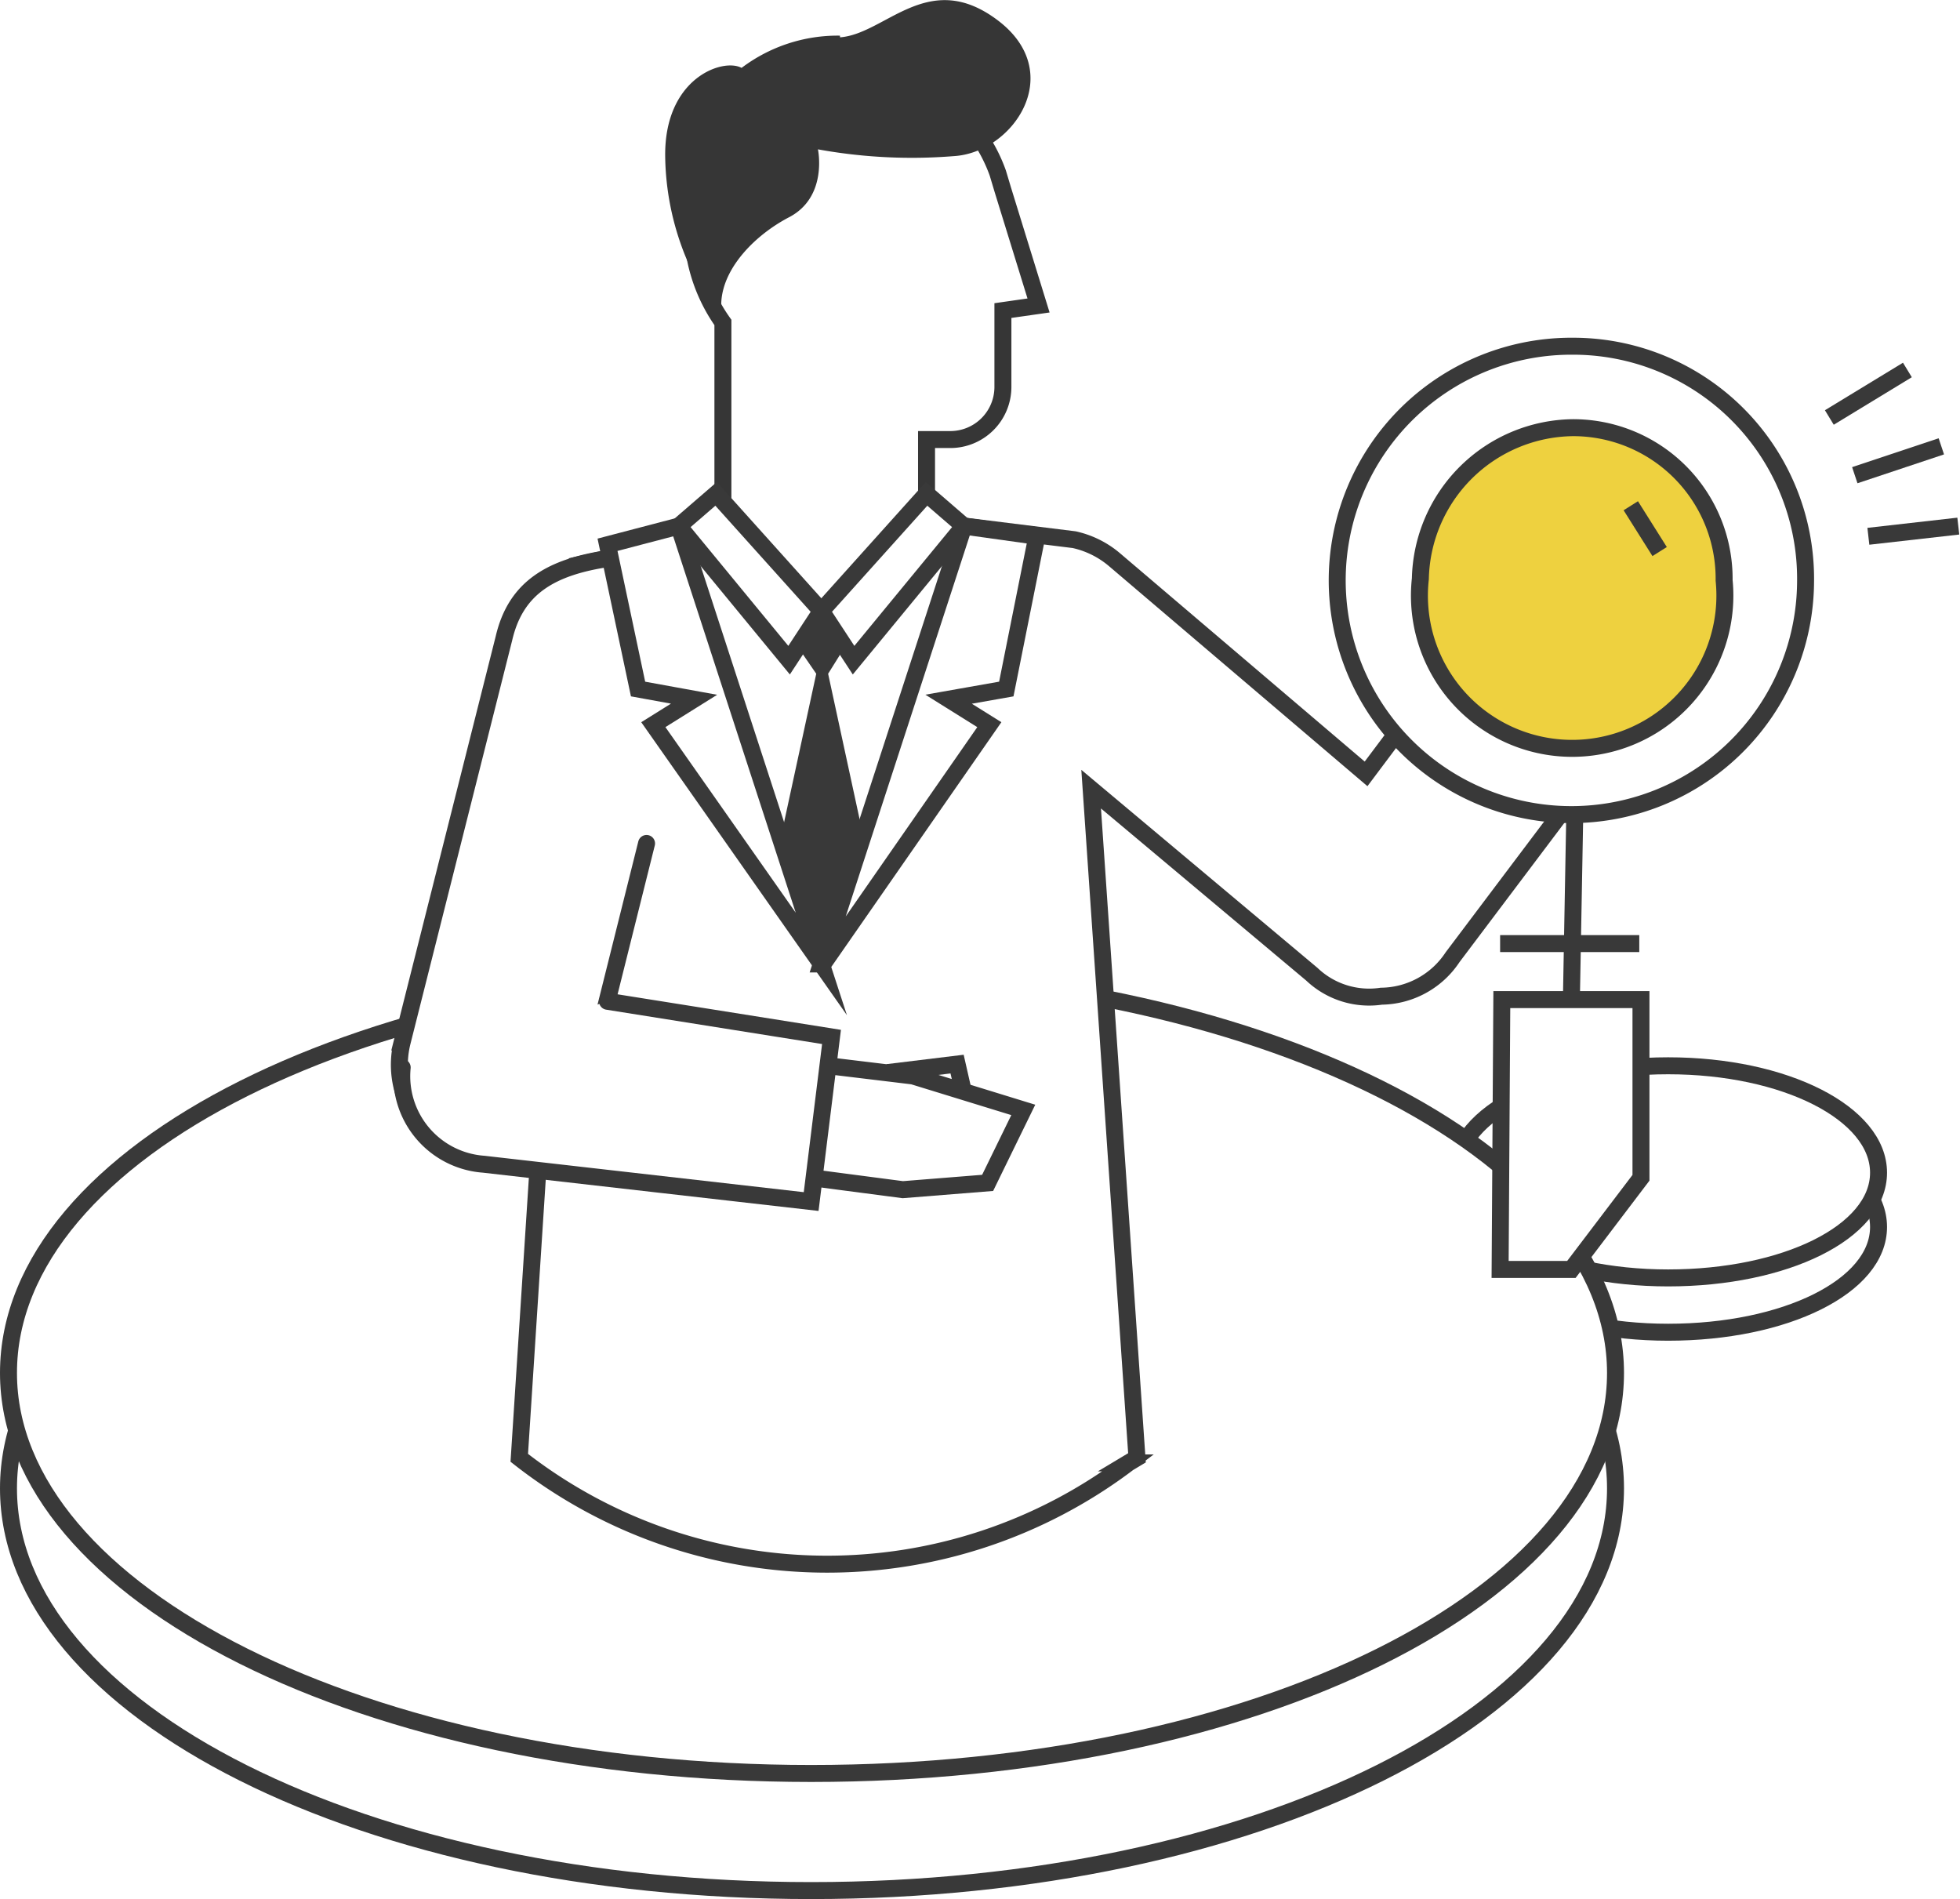 <svg xmlns="http://www.w3.org/2000/svg" xmlns:xlink="http://www.w3.org/1999/xlink" viewBox="0 0 115.5 111.9"><defs><style>.cls-1,.cls-4,.cls-5,.cls-7{fill:none;}.cls-2{fill:#eed13f;}.cls-3{fill:#fff;}.cls-4,.cls-7{stroke:#393939;}.cls-4,.cls-5,.cls-7{stroke-miterlimit:10;}.cls-5{stroke:#363636;}.cls-6{fill:#363636;}.cls-7{stroke-linecap:round;}.cls-8{fill:#393939;}.cls-9{fill:url(#Unnamed_Pattern_11);}</style><pattern id="Unnamed_Pattern_11" data-name="Unnamed Pattern 11" width="86" height="86" patternTransform="matrix(1, 0, 0, -1, 299.22, 16462.23)" patternUnits="userSpaceOnUse" viewBox="0 0 86 86"><rect class="cls-1" width="86" height="86"/><rect class="cls-2" width="86" height="86"/></pattern></defs><title>gerentes-publicos</title><g id="Capa_1" data-name="Capa 1"><path class="cls-3" d="M85.8,72.3c0-3.5,5.6-6.3,12.5-6.3s12.4,2.8,12.4,6.3-5.5,6.2-12.4,6.2-12.5-2.8-12.5-6.2"/><path class="cls-4" d="M85.8,72.3c0-3.5,5.6-6.3,12.5-6.3s12.4,2.8,12.4,6.3-5.5,6.2-12.4,6.2S85.8,75.7,85.8,72.3Z"/><path class="cls-3" d="M85.8,69.1c0-3.5,5.6-6.3,12.5-6.3s12.4,2.8,12.4,6.3-5.5,6.2-12.4,6.2-12.5-2.8-12.5-6.2"/><path class="cls-4" d="M85.8,69.1c0-3.5,5.6-6.3,12.5-6.3s12.4,2.8,12.4,6.3-5.5,6.2-12.4,6.2S85.8,72.5,85.8,69.1Z"/><path class="cls-3" d="M.5,87.7C.5,74.6,21.7,64,47.8,64S95.2,74.6,95.2,87.7,74,111.4,47.8,111.4.5,100.8.5,87.7"/><path class="cls-4" d="M.5,87.7C.5,74.6,21.7,64,47.8,64S95.2,74.6,95.2,87.7,74,111.4,47.8,111.4.5,100.8.5,87.7Z"/><path class="cls-3" d="M.5,80.9c0-13.1,21.2-23.7,47.3-23.7S95.2,67.8,95.2,80.9,74,104.5,47.8,104.5.5,93.9.5,80.9"/><path class="cls-4" d="M.5,80.9c0-13.1,21.2-23.7,47.3-23.7S95.2,67.8,95.2,80.9,74,104.5,47.8,104.5.5,93.9.5,80.9Z"/><path class="cls-3" d="M102.4,28.3l-3-3.6L94,30.2l-3.9,5.1a3.7,3.7,0,0,0,.7,5.1,3.8,3.8,0,0,0,5.2-.7l4-5.3Z"/><polyline class="cls-3" points="92.9 31.6 94.7 27.3 97 28 95.4 32.4"/><polyline class="cls-4" points="92.9 31.6 94.7 27.3 97 28 95.4 32.4"/><path class="cls-3" d="M30.6,85.9,34,33.3,48.8,30l14.5,1.8h0a5.5,5.5,0,0,1,2.4,1.2L80.5,45.6l8.4-11.2L97.2,41,85.6,56.4a5.1,5.1,0,0,1-4.2,2.3,4.9,4.9,0,0,1-4.1-1.3l-13-10.9L67,85.9l-.5.3a29.4,29.4,0,0,1-35.9-.3"/><path class="cls-4" d="M30.6,85.9,34,33.3,48.8,30l14.5,1.8h0a5.5,5.5,0,0,1,2.4,1.2L80.5,45.6l8.4-11.2L97.2,41,85.6,56.4a5.1,5.1,0,0,1-4.2,2.3,4.9,4.9,0,0,1-4.1-1.3l-13-10.9L67,85.9l-.5.3A29.4,29.4,0,0,1,30.6,85.9Z"/><path class="cls-3" d="M40.8,12.9a9.3,9.3,0,0,1,8.7-8.8,9.2,9.2,0,0,1,9.3,6.1l.3,1L61.2,18l-2.1.3v4.5A3.1,3.1,0,0,1,56,25.9H54.6v4.4a6,6,0,0,1-12,0V19a9.8,9.8,0,0,1-1.8-6.1"/><path class="cls-5" d="M40.8,12.9a9.3,9.3,0,0,1,8.7-8.8,9.2,9.2,0,0,1,9.3,6.1l.3,1L61.2,18l-2.1.3v4.5A3.1,3.1,0,0,1,56,25.9H54.6v4.4a6,6,0,0,1-12,0V19A9.8,9.8,0,0,1,40.8,12.9Z"/><path class="cls-6" d="M49.5,2.2c2.7-.2,5.2-4.1,9.3-1s.9,7.8-2.6,8a30.9,30.9,0,0,1-8-.4s.6,2.8-1.7,4-4.5,3.6-3.9,6h-.1a16.2,16.2,0,0,1-3.3-9.5c-.1-4.7,3.4-5.9,4.5-5.3a9.4,9.4,0,0,1,5.8-1.9"/><path class="cls-3" d="M35.9,32.9c-3.4.5-5.5,1.7-6.2,4.7l-6,23.8a5.5,5.5,0,0,0,4.1,6.7,5.4,5.4,0,0,0,6.7-4l3.6-14.4"/><path class="cls-7" d="M35.9,32.9c-3.4.5-5.5,1.7-6.2,4.7l-6,23.8a5.5,5.5,0,0,0,4.1,6.7,5.4,5.4,0,0,0,6.7-4l3.6-14.4"/><polygon class="cls-3" points="54.6 29.1 48.4 36 50.3 38.9 56.8 31 54.6 29.1"/><polygon class="cls-4" points="54.6 29.1 48.4 36 50.3 38.9 56.8 31 54.6 29.1"/><polygon class="cls-3" points="42.2 29.1 48.4 36 46.5 38.9 40 31 42.2 29.1"/><polygon class="cls-4" points="42.2 29.1 48.4 36 46.5 38.9 40 31 42.2 29.1"/><path class="cls-3" d="M56.8,31,48.4,56.8h.1l9.8-14.1-2.4-1.5,3.4-.6,1.8-9Z"/><path class="cls-4" d="M56.8,31,48.4,56.8h.1l9.8-14.1-2.4-1.5,3.4-.6,1.8-9Z"/><path class="cls-3" d="M40,31l8.4,25.8h0L38.5,42.7l2.4-1.5-3.3-.6-1.8-8.5Z"/><path class="cls-4" d="M40,31l8.4,25.8h0L38.5,42.7l2.4-1.5-3.3-.6-1.8-8.5Z"/><polygon class="cls-8" points="48.4 56.7 46 49.4 48.1 39.7 47 38.1 48.4 36 49.8 38.1 48.8 39.7 50.9 49.4 48.4 56.7 48.4 56.8 48.4 56.8 48.4 56.8 48.4 56.7"/><polyline class="cls-3" points="52.3 63.2 56.4 62.7 56.9 64.9 52.7 65.6"/><polyline class="cls-4" points="52.3 63.2 56.4 62.7 56.9 64.9 52.7 65.6"/><path class="cls-3" d="M58.2,69.7l2.1-4.3-6.5-2L48,62.7a3.3,3.3,0,0,0-3.7,2.9,3.2,3.2,0,0,0,2.8,3.7l6.1.8Z"/><path class="cls-4" d="M58.2,69.7l2.1-4.3-6.5-2L48,62.7a3.3,3.3,0,0,0-3.7,2.9,3.2,3.2,0,0,0,2.8,3.7l6.1.8Z"/><path class="cls-3" d="M23.7,62.9h0a5.2,5.2,0,0,0,4.8,5.7l19.3,2.2L49,61.1,35.8,59"/><path class="cls-7" d="M23.7,62.9h0a5.2,5.2,0,0,0,4.8,5.7l19.3,2.2L49,61.1,35.8,59"/><line class="cls-3" x1="96.1" y1="29.8" x2="97.8" y2="32.5"/><line class="cls-3" x1="107.8" y1="24.6" x2="112.4" y2="21.8"/><line class="cls-4" x1="107.8" y1="24.6" x2="112.4" y2="21.8"/><line class="cls-3" x1="109.3" y1="28" x2="114.4" y2="26.3"/><line class="cls-4" x1="109.3" y1="28" x2="114.4" y2="26.3"/><line class="cls-3" x1="110.1" y1="31.6" x2="115.4" y2="31"/><line class="cls-4" x1="110.1" y1="31.6" x2="115.4" y2="31"/><path class="cls-4" d="M102.4,28.3l-3-3.6L94,30.2l-3.9,5.1a3.7,3.7,0,0,0,.7,5.1,3.8,3.8,0,0,0,5.2-.7l4-5.3Z"/><path class="cls-3" d="M106.4,34.2A13.8,13.8,0,1,1,92.7,20.4a13.7,13.7,0,0,1,13.7,13.8"/><path class="cls-4" d="M106.4,34.2A13.8,13.8,0,1,1,92.7,20.4,13.7,13.7,0,0,1,106.4,34.2Z"/><path class="cls-9" d="M101.6,34.2a9,9,0,1,1-17.9-.1,9.1,9.1,0,0,1,9-8.9,8.9,8.9,0,0,1,8.9,9"/><path class="cls-4" d="M101.6,34.2a9,9,0,1,1-17.9-.1,9.1,9.1,0,0,1,9-8.9A8.9,8.9,0,0,1,101.6,34.2Z"/><polygon class="cls-3" points="92.6 74.8 88.4 74.8 88.5 58.9 96.7 58.9 96.7 69.4 92.6 74.8"/><polygon class="cls-4" points="92.6 74.8 88.4 74.8 88.5 58.9 96.7 58.9 96.7 69.4 92.6 74.8"/><line class="cls-3" x1="92.6" y1="58.9" x2="92.8" y2="47.9"/><line class="cls-4" x1="92.6" y1="58.9" x2="92.8" y2="47.9"/><line class="cls-4" x1="96.1" y1="29.8" x2="97.8" y2="32.5"/><line class="cls-3" x1="88.4" y1="55.6" x2="96.6" y2="55.6"/><line class="cls-4" x1="88.4" y1="55.6" x2="96.6" y2="55.6"/></g></svg>